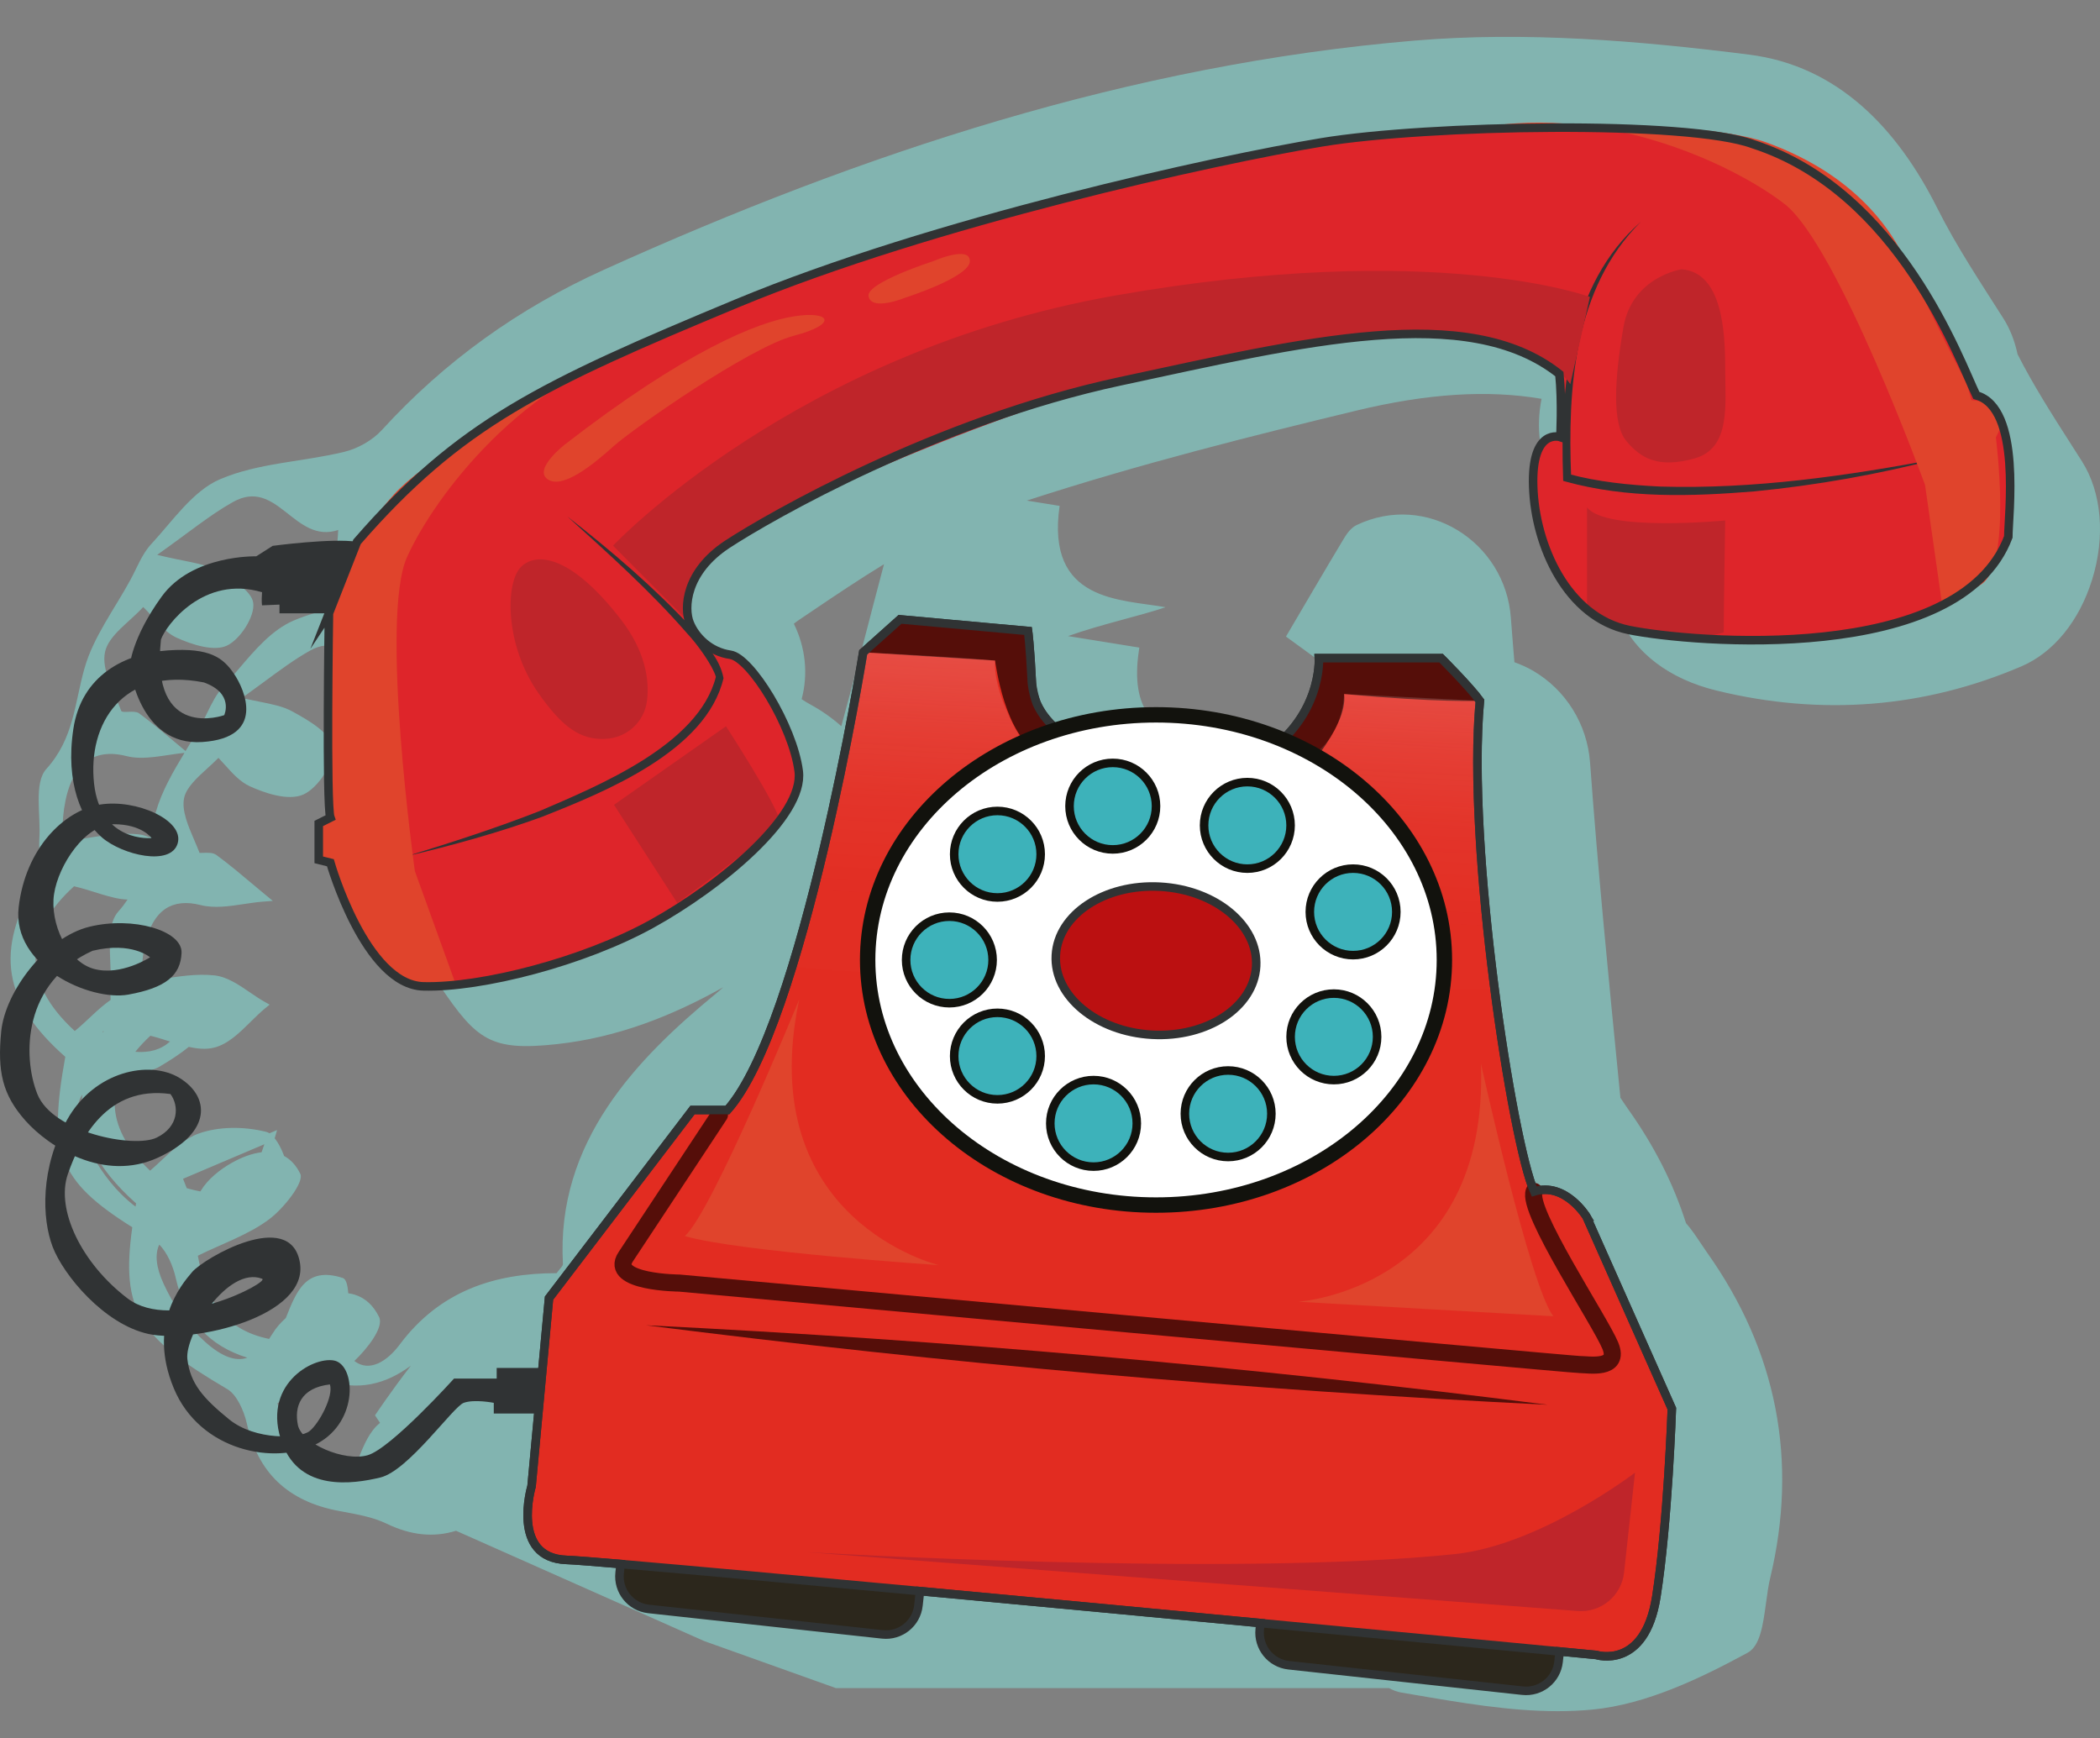 <svg viewBox="0 0 245.86 203.509" xmlns="http://www.w3.org/2000/svg" xmlns:xlink="http://www.w3.org/1999/xlink"><rect x="0" y="0" width="245.86" height="203.509" fill="#808080" stroke="none"/><linearGradient id="a" gradientTransform="matrix(1 0 0 -1 0 195.367)" gradientUnits="userSpaceOnUse" x1="132.667" x2="137.072" y1="61.711" y2="143.894"><stop offset="0" stop-color="#fff" stop-opacity="0"/><stop offset=".33" stop-color="#fefcfd" stop-opacity=".009"/><stop offset=".472" stop-color="#fdf5f6" stop-opacity=".042"/><stop offset=".577" stop-color="#fbe9ea" stop-opacity=".098"/><stop offset=".665" stop-color="#f9d8d9" stop-opacity=".178"/><stop offset=".742" stop-color="#f5c1c2" stop-opacity=".282"/><stop offset=".81" stop-color="#f1a5a7" stop-opacity=".411"/><stop offset=".873" stop-color="#ec8486" stop-opacity=".564"/><stop offset=".932" stop-color="#e65d61" stop-opacity=".742"/><stop offset=".985" stop-color="#e03237" stop-opacity=".936"/><stop offset="1" stop-color="#de252a"/></linearGradient><path d="m243.754 54.021-1.306-2.046c-2.167-3.385-4.399-6.883-6.237-10.498-.324-1.507-.859-2.932-1.655-4.186-2.686-4.23-5.491-8.423-7.729-12.889-4.7-9.381-11.654-16.691-22.041-18.006-12.945-1.639-26.247-2.734-39.192-1.641-33.228 2.802-64.568 13.127-94.864 26.814-9.984 4.51-18.646 10.696-26.029 18.783-1.103 1.208-2.82 2.168-4.419 2.554-4.827 1.167-10.04 1.282-14.51 3.195-3.204 1.372-5.549 4.885-8.087 7.621-1.058 1.143-1.641 2.736-2.405 4.143-1.861 3.427-4.334 6.683-5.38 10.345-1.171 4.097-1.232 8.237-4.476 11.817-1.483 1.639-.631 5.403-.82 8.204-.111 1.636.371 3.602-.367 4.862-4.813 8.231-3.934 14.158 3.406 20.633-2.007 11.122-.917 14.447 7.844 19.953-1.367 9.761.781 12.88 11.119 18.947 1.104.649 1.949 2.5 2.297 4.046 1.295 5.758 4.816 9.1 10.764 10.218l.513.095c1.754.325 3.568.662 5.114 1.41 2.807 1.356 5.487 1.628 8.096.818l29.059 12.914 15.417 5.506h64.764c.447.244.908.429 1.393.512l1.402.241c5.581.96 11.315 1.947 16.949 1.947 1.366 0 2.726-.058 4.077-.188 6.326-.61 12.727-3.707 18.154-6.655 1.47-.799 1.804-3.256 2.158-5.857.135-.991.274-2.016.478-2.867 3.299-13.753.81-26.587-7.399-38.145-.241-.34-.482-.701-.727-1.068-.547-.822-1.105-1.656-1.728-2.358-1.454-4.583-3.697-9.012-6.73-13.282-.314-.441-.627-.92-.948-1.399l-.176-1.79c-1.212-12.262-2.465-24.941-3.375-37.432-.328-4.508-2.838-8.539-6.713-10.786-.694-.402-1.414-.712-2.144-.977-.138-1.728-.288-3.456-.414-5.185-.65-8.936-9.899-14.787-18.071-10.867-.59.282-1.089.921-1.442 1.508-2.298 3.822-4.543 7.676-6.818 11.54.672.488 2.496 1.817 4.322 3.147l-.192-.201c3.358 1.678 6.173 4.064 8.348 6.871-.806 1.366-1.619 2.725-2.424 4.096l-1.881 3.2 4.67 3.399.059-.067c1.699.868 3.234 1.94 4.632 3.141.119 3.461-.559 6.947-2.156 10.178-4.223-1.019-8.486-2.048-12.751-3.077-.358.543-.717 1.087-1.075 1.631 1.621 1.509 3.242 3.019 4.863 4.53-.597-1.055-1.195-2.109-1.912-3.378 11.239 1.352 12.971 2.44 7.497 10.824-.814-1.068-1.629-2.136-2.445-3.203-1.196 1.508-2.116 3.42-3.632 4.46-11.838 8.12-29.454 6.82-40.277-2.61-.197-1.725-.21-3.47-.011-5.212.847-7.41 5.133-13.726 12.069-17.785 3.889-2.275 8.428-3.5 12.433-4.581 1.692-.456 3.291-.887 4.717-1.364l1.751-.584-1.816-.33c-.646-.117-1.346-.215-2.075-.317-3.188-.441-6.802-.944-8.733-3.512-1.299-1.728-1.697-4.183-1.217-7.504l.067-.462-.461-.073c-1.489-.236-2.902-.467-4.264-.689-1.238-.202-2.434-.395-3.624-.583 4.067-1.434 8.208-2.302 11.424-3.377-5.217-.949-14.042-.563-12.408-11.867-1.337-.212-2.608-.419-3.841-.619 13.263-4.321 26.776-7.688 38.609-10.54 8.263-1.994 15.321-2.452 21.655-1.375-1.335 6.845 1.742 12.785 8.623 15.655-.939 3.517-.81 6.908.475 9.871 1.828 4.219 5.868 7.282 11.376 8.626 12.303 3.003 24.32 2.049 35.717-2.835 3.756-1.608 6.772-5.313 8.273-10.162 1.558-5.032 1.114-10.201-1.189-13.826zm-231.735 66.746c.042-.018.085-.036.127-.054-.028.052-.058.105-.086.156-.014-.034-.027-.068-.041-.103zm99.617-37.083c-.638 2.403-1.267 4.804-1.877 7.158-.889 3.425-1.799 6.903-2.746 10.382-.885-6.169.68-12.424 4.623-17.54zm-94.032 37.576c.729.177 1.463.41 2.176.636.042.013.084.026.126.04-1.093.972-2.412 1.328-4.067 1.203.509-.63 1.096-1.257 1.765-1.879zm9.531 14.878c-1.392.784-2.815 1.922-3.623 3.263-.018.031-.037.054-.056.084-.496-.094-1.02-.216-1.593-.381l-.434-1.099 9.525-4.046c-.108.331-.219.642-.331.941-1.146.134-2.35.597-3.488 1.238zm-8.489 9.577c.951.936 1.623 2.546 1.92 3.869 1.123 4.991 3.941 7.989 8.391 9.366-.192.065-.386.117-.581.142-1.421.17-3.067-.683-5.036-2.628-1.608-1.591-3.053-3.718-4.178-6.152-.887-1.92-1.055-3.463-.516-4.598zm4.514 1.296c2.925-1.439 5.923-2.456 8.338-4.255 1.716-1.278 4.144-4.346 3.657-5.339-.5-1.019-1.152-1.685-1.897-2.084-.021-.06-.042-.121-.064-.179-.242-.636-.608-1.359-1.035-1.893 0-.001 0-.003.001-.004l.278-.958-.893.38c-.121-.078-.244-.134-.369-.166-2.719-.683-5.676-.61-7.908.193-1.645.592-3.008 1.87-4.326 3.105-.448.419-.909.851-1.371 1.246-2.756-2.617-4.151-5.283-4.146-7.929.002-1.097.258-2.194.738-3.285.099-.016.191-.035.292-.05 1.444-.201 3.067-.23 4.252-.935 1.154-.685 2.342-1.437 3.393-2.299 1.017.229 1.995.323 2.926.1 1.64-.39 3.002-1.733 4.319-3.032.549-.542 1.118-1.103 1.687-1.571l.534-.44-.602-.339c-.567-.318-1.146-.714-1.705-1.096-1.319-.902-2.683-1.834-4.171-1.989-2.078-.217-4.153.114-6.35.464-.735.117-1.478.236-2.229.334.026-.369.046-.709.066-1.024.055-.891.098-1.596.199-2.281.392-2.623 1.269-4.405 2.608-5.295 1.065-.707 2.441-.852 4.093-.433 1.613.41 3.371.143 5.071-.115.736-.111 1.497-.226 2.222-.282l1.173-.089-.907-.748c-.514-.425-1.024-.854-1.535-1.282-1.338-1.125-2.722-2.289-4.161-3.343-.402-.295-1.02-.271-1.563-.251-.125.005-.294.007-.41.008-.185-.478-.394-.967-.605-1.46-.741-1.726-1.507-3.512-1.206-4.964.253-1.229 1.506-2.369 2.717-3.472.44-.399.891-.811 1.304-1.233.265.275.523.563.781.85.863.963 1.756 1.958 2.9 2.48 1.567.714 4.469 1.788 6.294.946 1.663-.765 3.63-3.632 3.362-5.514-.233-1.648-2.568-3.045-4.738-4.224-1.031-.559-2.208-.797-3.837-1.125-.598-.121-1.262-.254-2.009-.422.902-.647 1.729-1.257 2.508-1.832 1.973-1.456 3.678-2.714 5.468-3.717 1.243-.697 2.266-.722 3.214-.389-.296 7.577-1.266 15.226 3.566 22.37 1.79 2.646 3.093 4.389 4.588 5.459.285 3.996 1.237 7.972 3.819 11.789 4.322 6.388 5.971 7.678 13.658 6.849 7.199-.779 13.605-3.346 19.524-6.663-.282.251-.563.502-.863.749-9.2 7.575-18.713 17.306-17.904 31.634.015.272-.371.565-.738 1.088-7.238.001-13.674 2.067-18.38 8.369-1.443 1.934-3.529 3.281-5.303 1.913 1.516-1.446 3.489-3.94 2.897-5.148-.664-1.355-1.623-2.234-2.849-2.615-.25-.077-.504-.131-.759-.165-.072-.972-.257-1.663-.63-1.785-4.4-1.446-5.482 1.712-6.682 4.682-.574.517-1.131 1.126-1.556 1.83-.132.219-.265.424-.4.619-5.306-1.089-7.436-4.699-8.345-9.747zm11.658 16.186c1.17-.52 2.296-1.032 3.37-1.602 3.699 1.287 6.937.494 9.92-1.718-2.336 3.021-4.203 5.82-4.203 5.82l.59.885c-1.233.965-1.914 2.64-2.545 4.21-.359.893-.729 1.814-1.185 2.564-4.704-.828-7.201-3.572-8.275-9.095.776-.373 1.557-.719 2.327-1.063zm63.68-78.179c-1.072-.956-2.296-1.82-3.664-2.565-.348-.189-.673-.39-.981-.598.784-2.957.459-6.034-.911-8.836.193-.152.393-.302.609-.448l1.573-1.061c2.741-1.851 5.527-3.721 8.372-5.457-1.685 6.316-3.273 12.663-4.998 18.965zm-86.207-8.664c.409-1.986 2.899-3.544 4.475-5.289 1.279 1.229 2.365 2.883 3.888 3.579 1.805.824 4.37 1.653 5.899.947 1.573-.725 3.315-3.441 3.092-5.019-.212-1.498-2.727-2.912-4.496-3.873-1.488-.808-3.359-.912-6.749-1.741 3.697-2.605 6.141-4.652 8.872-6.184 5.228-2.932 7.172 4.972 12.327 3.276-.127 2.418-.489 4.259-.271 6.028.124 1.01.193 2.024.228 3.042-1.777.361-3.528.824-5.171 1.527-2.533 1.084-4.52 3.417-6.442 5.674-.601.705-1.197 1.405-1.806 2.061-.808.873-1.347 1.975-1.868 3.042-.198.404-.395.807-.606 1.197-.552 1.017-1.172 2.04-1.772 3.03-.056.092-.112.185-.168.278-1.806-1.498-3.573-3.049-5.464-4.433-.504-.369-1.956.026-2.066-.268-.845-2.262-2.335-4.787-1.903-6.875zm-4.784 18.279c.776-5.206 3.425-7.1 7.286-6.117 2.101.534 4.512-.152 6.805-.375-1.329 2.201-2.655 4.478-3.353 6.923-.284.993-.503 1.993-.714 2.965-.424-.173-.853-.303-1.29-.349-2.89-.302-5.894.509-9.043.869.132-1.744.15-2.84.309-3.916zm1.162 9.127c2.194.494 4.356 1.5 6.264 1.553-.313.467-.653.929-1.061 1.379-1.156 1.278-1.059 3.562-.965 5.771.039.926.08 1.883.024 2.719-.038.564-.01 1.158.017 1.732.002.05.003.098.006.148-1.482 1.024-2.793 2.504-4.2 3.642-6.198-5.674-6.044-11.53-.086-16.944zm5.539 36.059c-1.775-1.755-3.222-4.01-4.275-6.29-1.06-2.295-1.138-4.086-.304-5.381-.412 4.556 1.641 8.567 6.301 12.738-.023.132-.04.248-.063.378-.559-.416-1.113-.905-1.659-1.445zm130.973-11.359c-7.972 2.012-16.912.665-24.32-3.642 7.792 1.167 16.732 2.506 24.32 3.642z" fill="#82b4b0"/><path d="m41.802 63.429c-2.951-.454-9.879.476-9.879.476l-1.927 1.227s-7.492-.227-11.068 4.711-3.746 8.173-3.746 8.173 1.022 9.365 8.514 8.854 4.938-6.187 3.689-8.003-2.724-3.065-7.719-2.724-10.129 2.865-11.081 9.209.978 10.657 3.362 12.701 8.06 3.406 8.854.681-4.881-5.222-9.082-4.541-8.741 5.108-9.536 12.033 8.4 11.011 12.828 10.217 6.13-2.27 6.244-4.881-5.676-4.314-10.784-3.065-9.876 7.605-10.33 12.259.114 7.379 2.838 10.444 9.195 7.265 15.552 4.314 6.017-7.152 2.497-9.309-9.99-.795-13.168 4.881-2.951 11.579-1.703 14.871c1.249 3.292 6.017 9.082 11.238 10.217s18.844-2.043 17.709-8.4-11.238-.454-12.601 1.135-5.222 6.244-2.157 13.622c3.065 7.379 11.92 9.082 16.801 6.471s4.493-9.226 1.963-9.721-8.603 2.938-6.049 9.75c2.09 5.573 8.173 4.739 11.465 3.945s8.514-8.287 9.763-8.741 3.519 0 3.519 0v1.249h7.152v-5.335h-6.811v1.249h-4.995s-7.379 8.173-10.103 8.968-7.719-1.362-8.173-3.519.312-4.37 3.746-4.768c.454 1.362-1.268 4.591-2.394 5.474s-6.347 1.11-9.412-1.387-4.541-4.2-4.881-7.038 4.739-10.955 8.741-9.422c1.022.341-10.387 6.385-15.751 2.299s-8.429-10.387-6.981-14.559 4.598-10.387 12.005-9.365c1.022 1.362 1.022 3.831-1.618 5.108s-12.175-.596-13.963-5.108-1.618-13.111 6.471-16.772c4.598-1.107 6.726.766 6.726.766s-3.406 2.214-6.556 1.362-5.194-5.364-4.683-8.769 3.661-8.173 6.981-8.173 4.427 1.618 4.427 1.618-5.96.596-6.726-6.385 3.32-13.707 12.856-11.834c3.576 1.277 2.384 3.831 2.384 3.831s-8.684 3.15-7.407-8.855c.596-1.703 5.023-7.577 11.834-5.534-.085 1.107 0 1.533 0 1.533l2.043-.085v1.022h5.789" fill="#303334"/><path d="m73.436 175.937 34.985 3.806-.921 8.468c-.213 1.957-1.975 3.373-3.932 3.16l-27.892-3.034c-1.957-.213-3.373-1.975-3.16-3.932l.921-8.468z" fill="#2c271c"/><path d="m148.38 182.526 34.985 3.806-.921 8.468c-.213 1.957-1.975 3.373-3.932 3.16l-27.892-3.034c-1.957-.213-3.373-1.975-3.16-3.932l.921-8.468z" fill="#2c271c"/><path d="m125.807 86.814s-4.768-2.27-4.995-6.811-.454-6.13-.454-6.13l-14.985-1.362-4.314 3.86s-7.038 43.591-15.893 53.581h-4.087l-16.801 22.023-2.043 22.023s-2.497 8.4 4.087 8.627 120.557 11.125 120.557 11.125 5.676 1.816 7.038-6.811 1.816-22.023 1.816-22.023l-9.99-22.477s-2.497-4.087-6.13-2.952c-2.497-5.449-7.946-40.186-6.357-57.441-1.135-1.589-4.541-4.995-4.541-4.995h-14.303s.454 7.265-7.265 11.806c-9.99 0-21.342-2.043-21.342-2.043z" fill="#e22c21" stroke="#303334" stroke-miterlimit="10"/><path d="m101.059 76.37 15.439.965s1.192 9.365 5.279 10.728c4.087 1.362 25.712 4.768 25.712 4.768l4.087-1.192s6.3-6.3 5.789-10.387c11.068 1.022 15.893.795 15.893.795l-4.541-4.995h-14.303s.568 7.663-7.265 11.806c-20.093-.624-21.342-2.043-21.342-2.043s-4.257-.908-4.995-6.811l-.738-5.903-14.701-1.589-4.314 3.86z" fill="#550e09"/><path d="m84.23 130.519s-9.106 13.789-10.983 16.631c-1.987 3.008 6.3 3.065 6.3 3.065s104.381 9.536 105.403 9.536 4.768.681 3.576-2.214-9.819-15.836-8.911-18.05" fill="none" stroke="#550e09" stroke-linecap="round" stroke-linejoin="round" stroke-width="2"/><path d="m75.631 155.153c35.295 1.738 70.52 4.833 105.573 9.308-35.296-1.727-70.518-4.844-105.573-9.308z" fill="#550e09"/><path d="m191.421 172.408-1.282 11.695c-.298 2.72-2.7 4.714-5.429 4.505l-90.235-6.891s49.721 2.951 75.831.227c10.023-1.046 21.115-9.536 21.115-9.536z" fill="#bf252a"/><path d="m93.567 117.01s-10.217 24.974-13.395 27.699c6.13 1.816 29.742 3.406 29.742 3.406s-21.796-5.222-16.347-31.104z" fill="#e0442c"/><path d="m151.986 152.398s22.366-1.44 21.397-27.872c0 0 5.822 26.348 8.491 29.573" fill="#e0442c"/><path d="m38.51 71.801s-.341 22.562.17 23.924l-1.362.681v4.257l1.362.341s4.087 14.303 10.898 14.474 18.731-2.895 26.734-7.322 17.879-12.601 17.198-17.879c-.681-5.279-5.619-13.282-8.003-13.622s-4.087-2.043-4.768-3.746-.511-5.96 4.427-9.195 24.52-14.474 45.975-19.071c21.455-4.598 40.697-9.365 51.424-.851.341 3.235.114 7.379.114 7.379s-3.406-1.135-3.179 5.789c.227 6.925 3.973 15.325 11.238 16.801s38.71 4.2 44.386-10.898c0-2.497 1.589-15.098-3.746-16.574-1.93-3.973-8.968-23.839-26.109-29.401-7.606-2.838-38.142-2.27-50.516-.227s-45.521 9.309-68.452 18.844-32.467 14.076-44.5 27.926l-3.292 8.372z" fill="#de252a"/><path d="m66.436 60.478c5.166 4.037 10.166 8.304 14.632 13.12 1.45 1.769 3.191 3.407 3.638 5.799-2.005 8.54-13.873 13.31-21.269 16.241-4.962 1.807-10.567 3.365-15.732 4.571 5.071-1.545 10.567-3.334 15.469-5.258 6.912-2.973 18.636-7.771 20.637-15.704-.33-1.24-2.099-3.749-3.369-5.099-4.286-4.918-9.163-9.295-14.006-13.671z" fill="#303334"/><path d="m227.066 53.666c-7.106 1.87-14.37 3.143-21.687 3.864-7.337.593-14.852.842-22.036-1.139 0 0-.334-.096-.334-.096l-.007-.347c-.376-10.535.662-22.579 9.1-29.98-7.861 7.815-8.575 19.471-8.155 29.957 0 0-.341-.442-.341-.442 3.49.943 7.128 1.303 10.761 1.48 10.971.325 21.937-1.249 32.699-3.296z" fill="#303334"/><path d="m53.452 115.492-4.881-13.509s-4.143-29.629-.908-36.78c3.235-7.152 13.622-20.944 28.777-25.031-17.368 7.663-27.245 14.303-30.31 17.709s-8.344 10.387-7.89 20.036.454 15.893.454 15.893l.412 1.958-1.873 1.32v2.852l1.405 1.022s5.321 14.176 9.663 14.389 5.151.142 5.151.142z" fill="#e0442c"/><path d="m227.407 70.995-2.03-14.22s-10.247-28.107-16.46-32.904-21.859-12.101-37.159-8.597c18.933-1.385 30.771-.156 35.075 1.412s12.243 5.256 16.37 13.99 7.058 14.247 7.058 14.247l.556 1.922 2.273.286 1.339 2.519-.761 1.561s1.954 15.015-1.78 17.241-4.482 2.543-4.482 2.543z" fill="#e0442c"/><g fill="#bf252a"><path d="m71.771 63.883s21.342-22.704 58.803-29.288 55.568.17 55.568.17l-2.299 10.217s-7.18-12.998-52.701-.341c-15.098 3.803-45.294 16.744-48.473 20.831s-1.93 7.436-1.93 7.436-8.968-9.025-8.968-9.025z"/><path d="m70.804 86.506c2.581-.092 4.664-1.978 4.954-4.545.27-2.384-.184-5.704-3.079-9.45-5.789-7.492-9.876-7.946-11.692-6.13s-1.93 9.082 2.043 14.758c2.862 4.089 4.958 5.468 7.774 5.368z"/><path d="m71.885 94.221 7.407 11.494s10.217-7.322 12.005-9.536c-.17-1.703-6.3-11.153-6.3-11.153l-13.111 9.195z"/><path d="m196.87 31.53s-5.789.851-6.811 6.811-1.362 11.238.341 13.282 3.746 3.235 8.003 2.043 3.576-6.3 3.576-10.557-.341-11.238-5.108-11.579z"/><path d="m185.802 59.399v11.409s6.471 5.96 16.006 3.235c0-2.554.17-13.111.17-13.111s-13.963 1.362-16.176-1.533z"/></g><path d="m66.152 52.02s-3.746 2.895-2.043 4.087c1.765 1.235 5.449-1.816 7.719-3.86s15.893-11.579 21.115-12.941 4.314-2.951 0-2.27-12.714 4.087-26.791 14.985z" fill="#e0442c"/><path d="m109.29 30.565s4.257-1.873 4.257 0-7.492 4.257-7.492 4.257-4.087 1.703-4.37-.17c-.237-1.565 7.606-4.087 7.606-4.087z" fill="#e0442c"/><path d="m119.336 86.133s-3.065-4.995-2.838-8.798c-4.087-.397-15.439-.965-15.439-.965s-5.562 32.694-8.514 36.667c5.335 1.476 82.301 2.838 82.301 2.838s-1.476-14.417-1.589-17.028 0-16.801 0-16.801l-15.893-.795s0 4.087-2.951 6.584c-2.952 2.497-35.077-1.703-35.077-1.703z" fill="url(#a)"/><path d="m38.51 71.801s-.341 22.562.17 23.924l-1.362.681v4.257l1.362.341s4.087 14.303 10.898 14.474 18.731-2.895 26.734-7.322 17.879-12.601 17.198-17.879c-.681-5.279-5.619-13.282-8.003-13.622s-4.087-2.043-4.768-3.746-.511-5.96 4.427-9.195 24.52-14.474 45.975-19.071c21.455-4.598 40.697-9.365 51.424-.851.341 3.235.114 7.379.114 7.379s-3.406-1.135-3.179 5.789c.227 6.925 3.973 15.325 11.238 16.801s38.71 4.2 44.386-10.898c0-2.497 1.589-15.098-3.746-16.574-1.93-3.973-8.968-23.839-26.109-29.401-7.606-2.838-38.142-2.27-50.516-.227s-45.521 9.309-68.452 18.844-32.467 14.076-44.5 27.926l-3.292 8.372z" fill="none" stroke="#303334" stroke-miterlimit="10"/><path d="m185.745 142.439s-2.497-4.087-6.13-2.952c-2.497-5.449-7.946-40.186-6.357-57.441-1.135-1.589-4.541-4.995-4.541-4.995h-14.303s.454 7.265-7.265 11.806c-2.757-.086-5.148-.187-7.24-.296-7.537-.566-14.101-1.747-14.101-1.747s-3.133-1.493-4.44-4.478c-.245-.678-.443-1.442-.555-2.334-.227-4.541-.454-6.13-.454-6.13l-14.985-1.362-4.314 3.86s-7.038 43.591-15.893 53.581h-4.087l-16.801 22.023-2.043 22.023s-2.497 8.4 4.087 8.627c.767.026 3.004.199 6.334.481l-.113 1.038c-.229 2.103 1.29 3.993 3.393 4.222l27.37 2.978c2.103.229 3.993-1.29 4.222-3.393l.182-1.673c12.919 1.199 27.103 2.533 39.855 3.738l-.078.719c-.229 2.103 1.29 3.993 3.393 4.222l27.37 2.978c2.103.229 3.993-1.29 4.222-3.393l.13-1.198c2.726.26 4.278.408 4.278.408s5.676 1.816 7.038-6.811 1.816-22.023 1.816-22.023l-9.99-22.477z" fill="none" stroke="#303334" stroke-miterlimit="10"/><path d="m135.343 141.081c18.645 0 33.761-12.848 33.761-28.697s-15.116-28.696-33.761-28.696-33.761 12.848-33.761 28.696 15.116 28.697 33.761 28.697" fill="#fff"/><path d="m135.343 141.081c18.645 0 33.761-12.848 33.761-28.697s-15.116-28.696-33.761-28.696-33.761 12.848-33.761 28.696 15.116 28.697 33.761 28.697z" fill="none" stroke="#12120d" stroke-width="1.803"/><path d="m116.775 105.07c2.797 0 5.064-2.268 5.064-5.064s-2.267-5.065-5.064-5.065-5.064 2.268-5.064 5.065 2.267 5.064 5.064 5.064" fill="#3db2ba"/><path d="m116.775 105.07c2.797 0 5.064-2.268 5.064-5.064s-2.267-5.065-5.064-5.065-5.064 2.268-5.064 5.065 2.267 5.064 5.064 5.064z" fill="none" stroke="#12120d"/><path d="m130.279 99.443c2.797 0 5.064-2.268 5.064-5.064s-2.267-5.065-5.064-5.065-5.064 2.268-5.064 5.065 2.267 5.064 5.064 5.064" fill="#3db2ba"/><path d="m130.279 99.443c2.797 0 5.064-2.268 5.064-5.064s-2.267-5.065-5.064-5.065-5.064 2.268-5.064 5.065 2.267 5.064 5.064 5.064z" fill="none" stroke="#12120d"/><path d="m146.034 101.694c2.797 0 5.064-2.268 5.064-5.064s-2.267-5.065-5.064-5.065-5.064 2.268-5.064 5.065 2.267 5.064 5.064 5.064" fill="#3db2ba"/><path d="m146.034 101.694c2.797 0 5.064-2.268 5.064-5.064s-2.267-5.065-5.064-5.065-5.064 2.268-5.064 5.065 2.267 5.064 5.064 5.064z" fill="none" stroke="#12120d"/><path d="m158.413 111.822c2.797 0 5.064-2.268 5.064-5.064s-2.267-5.065-5.064-5.065-5.064 2.268-5.064 5.065 2.267 5.064 5.064 5.064" fill="#3db2ba"/><path d="m158.413 111.822c2.797 0 5.064-2.268 5.064-5.064s-2.267-5.065-5.064-5.065-5.064 2.268-5.064 5.065 2.267 5.064 5.064 5.064z" fill="none" stroke="#12120d"/><path d="m143.784 135.455c2.797 0 5.064-2.268 5.064-5.064s-2.267-5.065-5.064-5.065-5.064 2.268-5.064 5.065 2.267 5.064 5.064 5.064" fill="#3db2ba"/><path d="m143.784 135.455c2.797 0 5.064-2.268 5.064-5.064s-2.267-5.065-5.064-5.065-5.064 2.268-5.064 5.065 2.267 5.064 5.064 5.064z" fill="none" stroke="#12120d"/><path d="m128.028 136.58c2.797 0 5.064-2.268 5.064-5.064s-2.267-5.065-5.064-5.065-5.064 2.268-5.064 5.065 2.267 5.064 5.064 5.064" fill="#3db2ba"/><path d="m128.028 136.58c2.797 0 5.064-2.268 5.064-5.064s-2.267-5.065-5.064-5.065-5.064 2.268-5.064 5.065 2.267 5.064 5.064 5.064z" fill="none" stroke="#12120d"/><path d="m116.775 128.703c2.797 0 5.064-2.268 5.064-5.064s-2.267-5.065-5.064-5.065-5.064 2.268-5.064 5.065 2.267 5.064 5.064 5.064" fill="#3db2ba"/><path d="m116.775 128.703c2.797 0 5.064-2.268 5.064-5.064s-2.267-5.065-5.064-5.065-5.064 2.268-5.064 5.065 2.267 5.064 5.064 5.064z" fill="none" stroke="#12120d"/><path d="m111.148 117.449c2.797 0 5.064-2.268 5.064-5.064s-2.267-5.065-5.064-5.065-5.064 2.268-5.064 5.065 2.267 5.064 5.064 5.064" fill="#3db2ba"/><path d="m111.148 117.449c2.797 0 5.064-2.268 5.064-5.064s-2.267-5.065-5.064-5.065-5.064 2.268-5.064 5.065 2.267 5.064 5.064 5.064z" fill="none" stroke="#12120d"/><ellipse cx="135.399" cy="112.413" fill="#bb1011" rx="8.684" ry="11.749" stroke="#303334" stroke-miterlimit="10" transform="matrix(.055 -.998 .998 .055 15.705 241.42)"/><path d="m155.96 126.587c2.797 0 5.064-2.268 5.064-5.064s-2.267-5.065-5.064-5.065-5.064 2.268-5.064 5.065 2.267 5.064 5.064 5.064" fill="#3db2ba"/><path d="m156.163 126.452c2.797 0 5.064-2.268 5.064-5.064s-2.267-5.065-5.064-5.065-5.064 2.268-5.064 5.065 2.267 5.064 5.064 5.064z" fill="none" stroke="#12120d"/></svg>